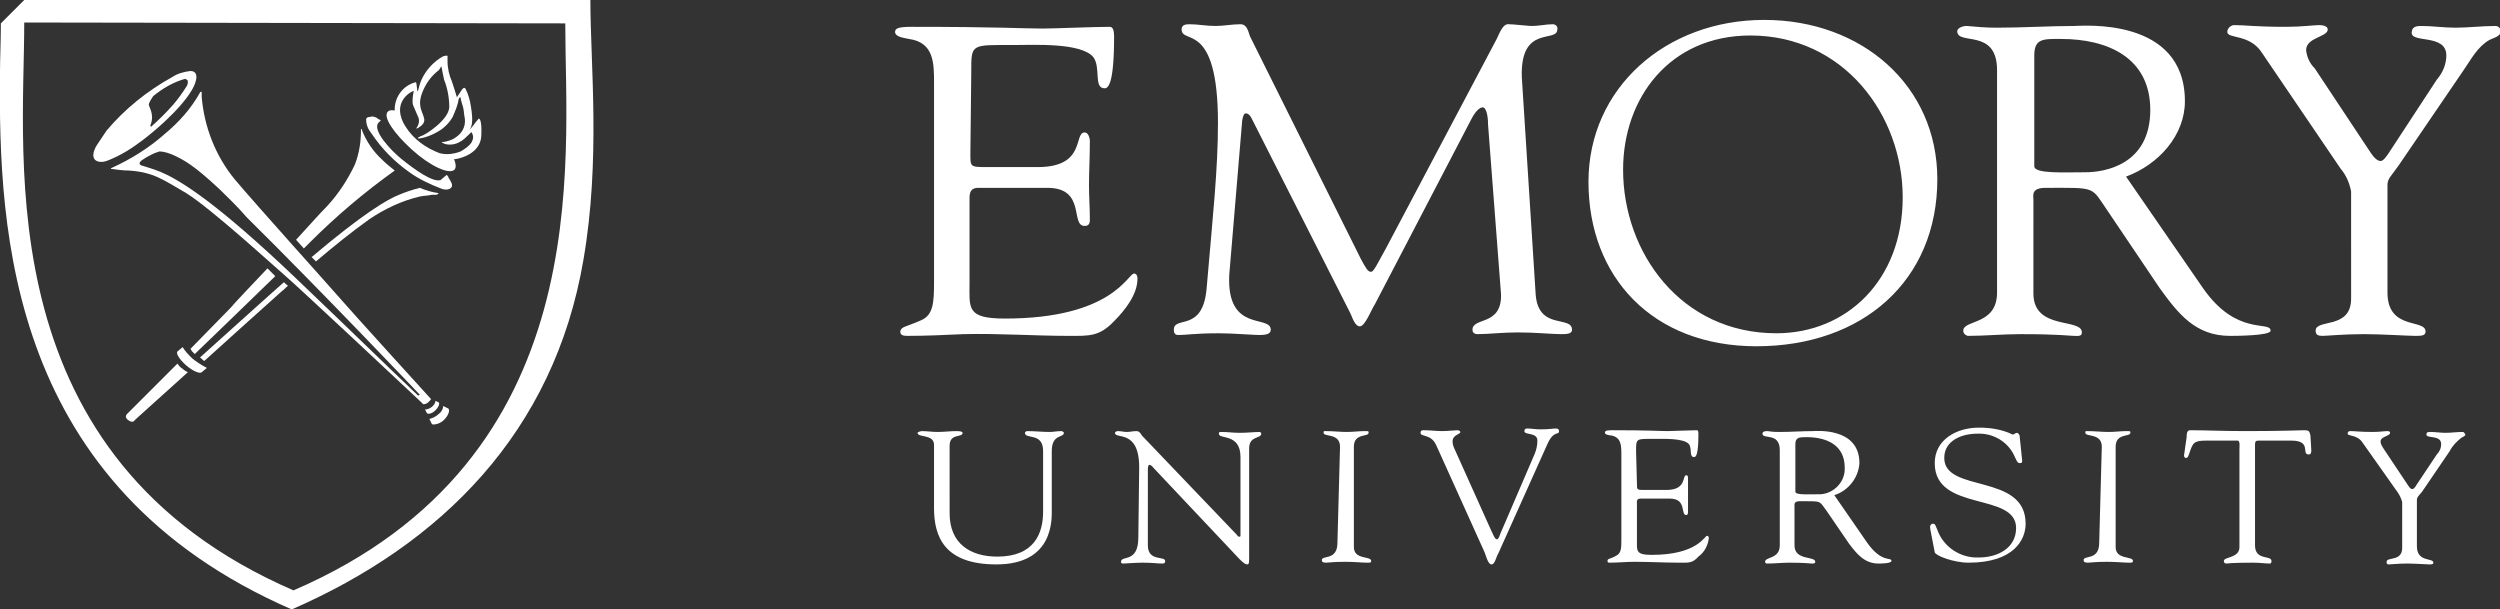 <?xml version="1.0" encoding="utf-8"?>
<!-- Generator: Adobe Illustrator 25.0.1, SVG Export Plug-In . SVG Version: 6.00 Build 0)  -->
<svg version="1.1" id="emory-university-reversed-lg"
	 xmlns="http://www.w3.org/2000/svg" xmlns:xlink="http://www.w3.org/1999/xlink" x="0px" y="0px" viewBox="0 0 288.8 70.4"
	 style="enable-background:new 0 0 288.8 70.4;" xml:space="preserve">
<rect x="0" y="0" width="288.8" height="70.4" fill="#333333" stroke="none"/>
<style type="text/css">
	.st0{fill:#FFFFFF;}
	.st1{fill:none;}
</style>
<g id="Group_19415">
	<path id="Path_76" class="st0" d="M109.7,59.3c0,3.5,2.4,5,5.5,5c4.3,0,5.3-2.7,5.3-5.2v-7c0-2.2-2.1-1.3-2.1-2.1
		c0-0.1,0.2-0.2,0.2-0.2c0.9,0,1.8,0.1,2.7,0.1c0.4,0,0.8-0.1,1.3-0.1c0.1,0,0.3,0.1,0.3,0.2c0,0.6-1.4,0.1-1.4,2.1v6.7
		c0,1.1,0.3,6.4-6.4,6.4c-6,0-7.2-3.2-7.2-6.5v-7.3c0-1.3-1.9-0.8-1.9-1.4c0-0.1,0.4-0.2,0.5-0.2c0.6,0,1.2,0.1,1.8,0.1
		c0.7,0,1.5-0.1,2.2-0.1c0.1,0,0.7,0,0.7,0.2c0,0.6-1.5,0-1.5,1.5L109.7,59.3L109.7,59.3z M131.6,54c0-4.5-2.8-3.2-2.8-4
		c0-0.1,0.2-0.2,0.3-0.2c0.4,0,0.7,0.1,1.1,0.1c0.3,0,0.7-0.1,1.1-0.1c0.3,0,0.5,0.3,0.6,0.5l11,11.5c0.1,0.2,0.2,0.2,0.3,0.2
		s0.1-0.1,0.1-0.2v-9c0-2.8-2.5-2-2.5-2.7c0-0.2,0.1-0.2,0.3-0.2c0.7,0,1.4,0.1,2.1,0.1c0.8,0,1.8-0.1,2.3-0.1
		c0.1,0,0.2,0.1,0.2,0.2c0,0.6-1.4,0.2-1.4,1.7v12.5c0,0.6,0,0.9-0.2,0.9c-0.2,0-0.4-0.1-0.9-0.6l-9.9-10.5c0,0-0.3-0.4-0.5-0.4
		c-0.1,0-0.2,0.1-0.2,0.5V63c0,1.9,2,1.2,2,1.8c0,0.1,0,0.3-0.3,0.3c-0.6,0-1.2-0.1-2.3-0.1c-0.8,0-2,0.1-2.2,0.1
		c-0.3,0-0.3-0.1-0.3-0.2c0-0.8,2,0.2,2-2.8L131.6,54L131.6,54z M154.8,51.6c0-1.6-1.9-1.1-1.9-1.6c0-0.2,0-0.2,0.2-0.2
		c0.9,0,1.7,0.1,2.5,0.1c0.7,0,1.4-0.1,2.1-0.1c0.4,0,0.4,0,0.4,0.2c0,0.5-1.7,0-1.7,1.6v11.6c0,1.5,2,1,2,1.6
		c0,0.2-0.1,0.2-0.5,0.2c-0.5,0-1.5-0.1-2.5-0.1c-1.4,0-1.9,0.1-2.2,0.1c-0.4,0-0.5-0.1-0.5-0.3c0-0.6,1.8,0.1,1.8-2L154.8,51.6
		L154.8,51.6z M165.9,51.4c-0.6-1.3-1.8-0.9-1.8-1.4c0-0.2,0.1-0.3,0.3-0.3c0,0,0,0,0.1,0c0.7,0,1.4,0.1,2.1,0.1
		c0.6,0,1.5-0.1,1.8-0.1c0.1,0,0.3,0.1,0.3,0.2c0,0.3-0.9,0.3-0.9,1.1c0,0.3,0.1,0.6,0.2,0.8l4,8.9c0.5,1.1,0.7,1.6,0.9,1.6
		c0.2,0,0.3-0.3,0.4-0.6l4-9.3c0.2-0.5,0.3-1,0.3-1.5c0-1-1.5-0.6-1.5-1.1c0-0.2,0.1-0.3,0.3-0.3c0.5,0,1,0.1,1.5,0.1
		c1.1,0,1.5-0.1,1.8-0.1c0.3,0,0.4,0.1,0.4,0.3c0,0.5-0.6-0.1-1.3,1.4l-5.7,12.7c-0.3,0.5-0.4,1.3-0.8,1.3c-0.4,0-0.6-0.9-0.8-1.4
		L165.9,51.4z M207.4,51.3c0-0.8,0.5-0.8,1.3-0.8c2.3,0,4.4,0.9,4.4,3.5c0.1,1.6-1.2,3-2.8,3.1c-0.1,0-0.3,0-0.4,0
		c-1.1,0-2.5,0.1-2.5-0.3L207.4,51.3z M211.9,57.2c1.6-0.5,2.8-2,2.9-3.7c0-4.2-5.1-3.7-5.4-3.7c-1.2,0-2.5,0.1-3.8,0.1
		c-1.2,0-1.1-0.1-1.5-0.1c-0.3,0-0.5,0.1-0.5,0.3c0,0.7,2-0.2,2,1.9v11c0,1.6-1.7,1.3-1.7,1.9c0,0.1,0.1,0.2,0.2,0.2c0,0,0,0,0,0
		c0.9,0,1.8-0.1,2.6-0.1c1.9,0,2.4,0.1,2.6,0.1c0.2,0,0.4,0,0.4-0.2c0-0.7-2.4-0.1-2.4-1.9v-4.5c0-0.2-0.1-0.6,0.6-0.6
		c2.6,0,2.2-0.1,3.1,1.1l2.6,3.8c0.9,1.2,1.8,2.3,3.4,2.3c0.2,0,1.5,0,1.5-0.3c0-0.5-1.1,0.3-2.8-2.1L211.9,57.2z M223,61.2
		c-0.1-0.4,0-0.7,0.3-0.7c0.3,0,0.3,0.3,0.5,0.7c0.7,2,2.7,3.3,4.8,3.2c2.2,0,4.3-1.1,4.3-3.4c0-4.2-9.4-1.8-9.4-7.5
		c0-2.7,2.5-4.1,5.1-4.1c1.3,0,2.7,0.2,3.9,0.8c0.2,0,0.3-0.2,0.5-0.2c0.1,0,0.2,0.1,0.3,0.3l0.3,2.9c0,0.2,0,0.3-0.3,0.3
		c-0.3,0-0.4-0.5-0.5-0.6c-0.7-1.8-2.5-2.9-4.4-2.8c-1.8,0-3.8,0.8-3.8,2.8c0,4.1,9.4,1.7,9.4,7.6c0,1.8-1.3,4.5-6.6,4.5
		c-1.7,0-3.8-0.8-3.9-1.2L223,61.2L223,61.2z M242.8,51.6c0-1.6-1.9-1.1-1.9-1.6c0-0.2,0-0.2,0.2-0.2c0.8,0,1.7,0.1,2.5,0.1
		c0.7,0,1.4-0.1,2.1-0.1c0.4,0,0.4,0,0.4,0.2c0,0.5-1.7,0-1.7,1.6v11.6c0,1.5,2,1,2,1.6c0,0.2-0.1,0.2-0.5,0.2
		c-0.5,0-1.5-0.1-2.5-0.1c-1.4,0-1.9,0.1-2.2,0.1c-0.4,0-0.5-0.1-0.5-0.3c0-0.6,1.8,0.1,1.8-2L242.8,51.6L242.8,51.6z M258.7,51.9
		c0-0.2,0.1-1-0.2-1h-3.7c-1.4,0-1.5,0.3-1.9,1.5c-0.1,0.2-0.1,0.5-0.4,0.5c-0.1,0-0.2-0.1-0.2-0.3l0.3-2.1c0-0.3,0-0.8,0.4-0.8
		c1.8,0,3.6,0.1,6.5,0.1c4.2,0,6.3-0.1,6.7-0.1c0.5,0,0.6,0.1,0.7,0.6l0.1,1.7c0,0.2,0,0.5-0.3,0.5c-0.9,0,0.4-1.6-2-1.6h-3.3
		c-1,0-0.9-0.1-0.9,1.1v11c0,1.8,1.9,1.1,1.9,1.8c0,0.1,0,0.3-0.2,0.3c-0.5,0-1.2-0.1-1.9-0.1c-2.6,0-3,0.1-3.1,0.1
		c-0.2,0-0.3-0.1-0.3-0.3c0-0.5,1.8-0.3,1.8-1.6L258.7,51.9L258.7,51.9z M272.9,51.1c-0.6-0.9-1.7-0.7-1.7-1c0-0.2,0.1-0.3,0.3-0.3
		c0.6,0,1.1,0.1,2.6,0.1c0.8,0,1.4-0.1,1.6-0.1c0.2,0,0.4,0,0.4,0.2c0,0.4-1.1,0.4-1.1,1c0,0.3,0.2,0.6,0.4,0.9l2.8,4.2
		c0.2,0.3,0.3,0.4,0.5,0.4c0.1,0,0.3-0.2,0.4-0.4l2.4-3.6c0.3-0.3,0.5-0.7,0.5-1.2c0-1.1-1.7-0.6-1.7-1.1c0-0.3,0.2-0.3,0.5-0.3
		c0.5,0,1.1,0.1,1.7,0.1c0.7,0,1.3-0.1,2-0.1c0.1,0,0.2,0.1,0.3,0.3c0,0.2-0.4,0.3-0.5,0.4c-0.5,0.4-1,0.9-1.3,1.5l-3.2,4.7
		c-0.4,0.5-0.6,0.6-0.6,1v5.3c0,1.9,1.9,1.3,1.9,1.9c0,0.2-0.2,0.2-0.5,0.2c-0.3,0-1.7-0.1-2.5-0.1c-1,0-1.9,0.1-2.1,0.1
		s-0.3,0-0.3-0.3c0-0.6,1.8,0,1.8-1.6V58c-0.1-0.4-0.3-0.8-0.5-1.1L272.9,51.1L272.9,51.1z M189.1,55.9c0,0.7,0,0.7,0.9,0.7h2.5
		c2.4,0,1.8-1.7,2.3-1.7c0.2,0,0.2,0.2,0.2,0.4c0,0.8,0,1.5,0,2.2c0,0.6,0,1.1,0,1.7c0,0.2-0.1,0.3-0.2,0.3c-0.7,0,0.1-1.9-1.9-1.9
		h-3.4c-0.5,0-0.4,0.4-0.4,0.7v4c0,1.3-0.2,1.8,1.7,1.8c5.3,0,6.1-2.2,6.4-2.2c0.2,0,0.2,0.2,0.2,0.3c-0.1,0.8-0.5,1.6-1.2,2.1
		c-0.7,0.8-1.2,0.7-2.2,0.7c-1.7,0-3.5-0.1-5.2-0.1c-0.9,0-1.9,0.1-2.8,0.1c-0.2,0-0.3,0-0.3-0.2c0-0.3,0.3-0.2,1-0.6
		c0.6-0.3,0.6-0.9,0.6-1.9v-9.8c0-1,0-2-1.2-2.2c-0.2,0-0.7-0.1-0.7-0.3c0-0.2,0.1-0.3,0.8-0.3c4.3,0,5.5,0.1,6.5,0.1
		c0.5,0,2.6-0.1,3.3-0.1c0.2,0,0.2,0.2,0.2,0.5c0,2.4-0.3,2.6-0.5,2.6c-0.6,0-0.2-1-0.6-1.5c-0.6-0.7-3-0.6-3.9-0.6
		c-2.2,0-2.2-0.1-2.2,1.4L189.1,55.9L189.1,55.9z M202.2,4.1c10.8,0,17.6,9.2,17.6,18.7c0,9.6-6.5,15.7-14.6,15.7
		c-11,0-17.7-9.3-17.7-18.9C187.5,11.3,192.9,4.1,202.2,4.1L202.2,4.1z M202.9,40c12.3,0,20.9-7.6,20.9-19.3
		c0-10.8-8.7-18.4-20-18.4c-11.4,0-20.3,7.9-20.3,18.7C183.5,32,190.9,40,202.9,40z M235,6.4c0-2,1.1-1.9,3.1-1.9
		c5.3,0,10.3,2.1,10.3,8.2c0,6.3-5.2,7.2-7.5,7.2c-2.5,0-5.9,0.2-5.9-0.7L235,6.4L235,6.4z M245.6,20.4c3.8-1.4,6.8-4.8,6.8-8.7
		c0-9.8-11.9-8.7-12.8-8.7c-2.8,0-5.9,0.2-9,0.2c-1.2,0-2.3-0.1-3.4-0.2c-0.6,0-1.1,0.3-1.1,0.6c0,1.7,4.6-0.4,4.6,4.5v25.7
		c0,3.8-3.9,3.1-3.9,4.4c0,0.3,0.2,0.5,0.5,0.6c0,0,0,0,0,0c2,0,4.1-0.2,6.1-0.2c4.5,0,5.7,0.2,6.2,0.2c0.4,0,0.9,0.1,0.9-0.4
		c0-1.7-5.6-0.2-5.6-4.5V23.1c0-0.5-0.3-1.4,1.4-1.4c6,0,5.2-0.2,7.2,2.7l6,8.9c2.1,2.9,4.1,5.5,8.1,5.5c0.5,0,4.7,0,4.7-0.6
		c0-1.2-3.9,0.7-7.8-4.9L245.6,20.4L245.6,20.4z M261.3,6.1c-1.4-2.2-4-1.6-4-2.4c0-0.4,0.3-0.7,0.7-0.8c1.5,0,2.5,0.2,6.1,0.2
		c1.8,0,3.2-0.2,3.8-0.2c0.4,0,1,0.1,1,0.5c0,0.9-2.5,0.9-2.5,2.4c0.1,0.8,0.4,1.5,1,2.1l6.5,9.8c0.4,0.6,0.8,0.9,1.1,0.9
		c0.3,0,0.6-0.4,1-1l5.5-8.4c0.7-0.8,1.1-1.8,1.1-2.8c0-2.5-4-1.4-4-2.6c0-0.7,0.5-0.8,1.1-0.8c1.3,0,2.6,0.2,3.9,0.2
		c1.6,0,3.1-0.2,4.7-0.2c0.3,0,0.6,0.3,0.6,0.6c0,0.6-0.9,0.8-1.3,1c-1.4,0.8-2.1,2.2-3,3.5l-7.5,11c-0.9,1.3-1.3,1.5-1.3,2.3v12.4
		c0,4.4,4.4,3,4.4,4.5c0,0.5-0.5,0.5-1.2,0.5c-0.8,0-3.9-0.2-5.9-0.2c-2.4,0-4.3,0.2-4.8,0.2s-0.8-0.1-0.8-0.6
		c0-1.4,4.1-0.1,4.1-3.7V22.1c-0.2-1-0.6-1.9-1.2-2.6L261.3,6.1L261.3,6.1z M177.4,34c0.3,4.2,4.2,2.4,4.2,4.1
		c0,0.5-0.7,0.5-1.3,0.5c-1,0-2.9-0.2-5-0.2c-1.7,0-3.4,0.2-4.6,0.2c-0.5,0-0.6-0.3-0.6-0.5c0-1.5,3.4-0.4,3.3-4.1l-1.5-19.6
		c0-1.3-0.3-2-0.6-2c-0.4,0-0.9,0.5-1.4,1.5l-11.1,21.3c-0.3,0.4-1.1,2.5-1.7,2.5s-0.9-1.1-1.1-1.5l-11.4-22.5
		c-0.2-0.4-0.4-0.6-0.7-0.6c-0.2,0-0.3,0.3-0.4,0.8L142,31.8c-0.3,6.7,4.8,4.5,4.8,6.3c0,0.5-0.6,0.6-1.3,0.6
		c-0.7,0-3.1-0.2-4.7-0.2c-2.8,0-3.7,0.2-4.7,0.2c-0.4,0-0.5-0.3-0.5-0.6c0-1.7,3.4,0.4,3.8-4.9c0.7-8.2,1.3-13.6,1.3-19
		c0-11.9-4.2-9-4.2-10.8c0-0.5,0.4-0.6,0.9-0.6c1,0,1.9,0.2,3,0.2c1,0,1.9-0.2,2.9-0.2c0.8,0,0.9,0.9,1.1,1.4l12.8,25.7
		c0.6,1.1,0.8,1.5,1.2,1.5c0.3,0,0.8-1.1,1.7-2.7l12.8-24.2c0.3-0.6,0.7-1.8,1.4-1.7c0.5,0,2.3,0.2,2.5,0.2c1.2,0,1.7-0.2,2.6-0.2
		c0.3,0,0.6,0.3,0.5,0.6c0,1.6-4.3-0.6-4.1,5.5L177.4,34L177.4,34z M112.1,17.6c0,1.7-0.1,1.7,2,1.7h5.8c5.6,0,4.1-4,5.4-4
		c0.4,0,0.6,0.6,0.6,1c0,1.8-0.1,3.5-0.1,5.1c0,1.3,0.1,2.6,0.1,4c0,0.5-0.2,0.7-0.6,0.7c-1.7,0,0.2-4.4-4.3-4.4H113
		c-1.1,0-1,0.9-1,1.6v9.3c0,3-0.4,4.2,4.1,4.2c12.4,0,14.2-5.2,14.9-5.2c0.4,0,0.4,0.5,0.4,0.6c0,1.8-1.4,3.6-2.7,4.9
		c-1.7,1.8-2.9,1.7-5.2,1.7c-4.1,0-8.1-0.3-12.2-0.2c-2.1,0.1-4.4,0.2-6.5,0.2c-0.5,0-0.8-0.1-0.8-0.5c0.1-0.6,0.6-0.5,2.4-1.3
		c1.4-0.6,1.5-2,1.5-4.4v-23c0-2.3,0-4.7-2.9-5.1c-0.4-0.1-1.6-0.2-1.6-0.8c0-0.4,0.3-0.6,1.9-0.6c10.1,0,12.9,0.2,15.2,0.2
		c1.1,0,6-0.2,7.7-0.2c0.4,0,0.5,0.5,0.5,1.1c0,5.6-0.7,6-1.1,6c-1.3,0-0.4-2.4-1.3-3.6c-1.4-1.7-6.9-1.4-9.1-1.4
		c-5.1,0-5-0.2-5,3.2L112.1,17.6z M33.9,68.2C-1.4,52.9,2.8,18.6,2.8,2.6l62.5,0.1C65.3,18.7,69.2,53,33.9,68.2L33.9,68.2z M2.8,0
		L0.1,2.7C0.1,4.6,0,7,0,8.2C-0.2,27,1.1,56.2,33.7,70.4C50.9,62.9,64,50,67.4,30c2-11.6,0.8-22.6,0.8-30L2.8,0z"/>
	<path id="Path_77" class="st0" d="M20.5,42c-1.9,1.9-3.9,3.9-5.8,5.8c-0.2,0.2-0.2,0.4-0.1,0.5c0.1,0.2,0.3,0.3,0.5,0.4
		c0.2,0,0.3,0.1,0.5-0.2c0.1-0.1,2.9-2.6,6.1-5.5c-0.2-0.1-0.4-0.2-0.6-0.4C20.9,42.5,20.7,42.3,20.5,42L20.5,42z M22.2,41.4
		c0.5,0.4,1.1,0.8,1.7,1.1L23.3,43c-0.2,0.2-1-0.1-1.8-0.8s-1.2-1.4-1-1.6l0.6-0.5C21.4,40.6,21.8,41,22.2,41.4L22.2,41.4z
		 M50.7,47.8c0.3-0.2,0.5-0.6,0.5-0.9l0.6,0.3c0.2,0.2,0,0.8-0.5,1.3s-1.2,0.6-1.4,0.5l-0.3-0.6C50,48.3,50.4,48.1,50.7,47.8
		L50.7,47.8z M49.9,47c0.2-0.2,0.4-0.4,0.4-0.7l0.4,0.2c0.1,0.1,0,0.5-0.4,0.9s-0.9,0.5-1,0.3l-0.2-0.4C49.4,47.3,49.6,47.2,49.9,47
		L49.9,47z M51.6,20.2l-0.7,0.6c-0.9,0.3-3-1.2-4.6-2.5c-1.1-0.9-3.3-3.2-2.6-4.1l0.3-0.3c-0.2-0.1-0.4-0.2-0.5-0.3
		c-0.2-0.1-0.5-0.2-0.7-0.1c-0.3,0-0.5,0.1-0.5,0.3c0,0.6,0.2,1.1,0.6,1.6c1.2,1.8,2.7,3.3,4.4,4.5c1.1,0.8,2.4,1.4,3.7,1.9
		c0.2,0.1,0.8,0.2,1.1-0.1s0-0.7-0.3-1.2C51.8,20.4,51.7,20.3,51.6,20.2L51.6,20.2z M23.3,10.6c0,0.2,0,0.4,0,0.6
		c0.3,3.5,1.6,6.8,3.8,9.5c2.7,3.2,11,12.4,12.3,13.9C40.6,36,48.7,44.9,49.7,46c0,0,0.1,0.1,0.1,0.1c-0.2,0.3-0.5,0.6-0.9,0.6
		c-0.1-0.1-0.2-0.2-0.2-0.2C48.4,46.2,34.4,33.1,33,31.9s-8.6-7.8-11.5-9.6c-2.6-1.5-3.7-2.4-6.6-2.6c-0.7,0-1.4-0.1-2.1-0.2
		c0,0,0-0.1,0.1-0.1c2.2-1,4.3-2.3,6.1-3.9c1.7-1.4,3.1-3,4.1-4.8C23.1,10.6,23.3,10.6,23.3,10.6z M25.3,21.8
		c-2.9-2.7-4-3.3-5.3-3.9c-0.5-0.2-1-0.4-1.6-0.4c-0.7,0.2-1.4,0.6-2,1c-0.4,0.3-0.3,0.5-0.1,0.6c1,0.3,2,0.6,3,1.1
		c2.4,1.2,6.8,4.1,16.4,13.4c4.2,4,8.4,8.1,12.6,12.1l0.2-0.1c0,0-11.2-11.8-20-20.5C27.3,23.7,26.2,22.7,25.3,21.8z"/>
	<path id="Path_78" class="st0" d="M16.6,16.1c-1.3,1-2.7,1.9-4.3,2.5c-0.9,0.3-2.1,0-1.2-1.7c0.4-0.6,0.8-1.2,1.2-1.8
		c2.1-2.5,4.7-4.6,7.6-6.2c0.6-0.4,1.3-0.6,2.1-0.7c0.7,0,0.8,0.6,0.6,1.2C22.3,10.7,20.2,13.3,16.6,16.1L16.6,16.1z M17.5,14.6
		c0.9-0.8,1.7-1.6,2.5-2.5c0.6-0.7,1.1-1.4,1.6-2.2c0.1-0.2,0.1-0.4,0.1-0.5c0-0.2-0.2-0.2-0.3-0.3c-1.4,0.4-2.6,1.1-3.7,2
		c-0.2,0.3-0.4,0.6-0.5,0.9c-0.1,0.3,0.7,1.1,0.2,2.4C17.3,14.6,17.5,14.7,17.5,14.6L17.5,14.6z M32.8,32.6
		c-0.6,0.5-9.7,8.7-9.7,8.7c0.2,0.1,0.3,0.3,0.5,0.4c0,0,8.3-7.5,9-8.1c0.2-0.1,0.5-0.5,0.7-0.6C33.3,33.1,32.8,32.6,32.8,32.6z
		 M49.9,22.5c0.1,0,0.3,0,0.4,0c0.1,0,0.2,0,0.3-0.1c0.1-0.1,0.1-0.1,0-0.1c-0.7-0.1-1.4-0.3-2.1-0.6c-0.8,0.2-1.7,0.5-2.4,0.8
		c-1.3,0.5-4.2,2.2-10.1,7.2l0.5,0.5c2-1.7,4.1-3.4,6.2-4.9c1.8-1.2,3.7-2.1,5.8-2.6C49,22.6,49.5,22.6,49.9,22.5L49.9,22.5z
		 M44.2,18.5c-1.1-1-1.9-2.2-2.4-3.5c0,0,0-0.1,0-0.1c0,0-0.1,0-0.1,0c0,0,0,0,0,0c0,0,0,0.1,0,0.1c0,1.4-0.2,2.7-0.7,4
		c-0.8,1.7-1.9,3.4-3.2,4.8c-0.9,0.9-2.3,2.5-3.6,3.9l0.9,1c0.1-0.1,0.4-0.4,0.7-0.7c3-3,6.3-5.8,9.8-8.3
		C45.1,19.3,44.6,18.9,44.2,18.5L44.2,18.5z M30.9,31c-1.9,2-3.8,4-4.3,4.6c-0.5,0.5-4.6,4.7-4.6,4.7c0.1,0.1,0.1,0.2,0.2,0.3
		c0.1,0.1,0.3,0.3,0.3,0.3s8.7-8.4,9.3-9L30.9,31z M45.8,13c0-0.1,0-0.1,0-0.2c-0.5-0.1-0.8-0.1-1,0.1c-0.6,0.6,0.7,2.5,2.8,4.4
		s4.3,2.9,4.9,2.3c0.2-0.2,0.2-0.7-0.1-1.3C49.3,18.6,45.8,14.8,45.8,13L45.8,13z"/>
	<path id="Path_79" class="st0" d="M55.3,13.7c-0.3,0.3-0.8,1.1-1.1,1.3c0.3-0.3,0.5-0.9,0.2-2.7c-0.1-0.7-0.3-1.4-0.6-2
		c-0.1-0.2-0.2-0.2-0.4,0c-0.2,0.3-0.4,0.6-0.6,0.9c0,0.2,0,0-0.6-1.8c-0.3-0.7-0.5-1.5-0.5-2.3c0-0.2,0-0.4,0-0.6
		c0-0.1-0.1-0.1-0.5,0c-1.1,0.6-2,1.6-2.5,2.7c-0.4,0.9-0.4,1.7-0.5,1.2c-0.1-0.9-0.1-0.9-0.2-0.9c-1.5,0.4-2.5,1.8-2.4,3.4
		c0,2,4.1,6.3,7.4,5.4c0,0,2.5-0.5,2.6-2.6S55.3,13.7,55.3,13.7L55.3,13.7z M54.5,16.4c-0.3,0.5-0.8,0.8-1.3,1.1
		c-0.8,0.3-1.6,0.4-2.4,0.2c-1.6-0.6-3-1.6-3.9-3c-1.9-2.9,0.7-4.2,0.9-4.2c-0.1,0.5-0.2,1.1-0.1,1.6c0.2,0.5,0.4,0.9,0.6,1.4
		c0.2,0.4,0.1,0.9-0.2,1.3c-0.1,0.1,0.1,0,0.2,0c0,0,0.1-0.1,0.1-0.1c0.4-0.2,0.7-0.6,0.6-1c-0.2-0.9-0.9-1.5-0.1-3.3
		c0.4-0.9,1-1.7,1.8-2.3C50.9,7.8,51,7.6,51,7.7s0.2,1,0.3,1.5c0.4,1,0.6,2.1,0.6,3.2c-0.1,1.5-2.8,3.2-3.2,3.3
		c-0.1,0-0.2,0.1-0.4,0.2c-0.1,0.1,0,0.1,0.1,0.1c0.8-0.1,1.5-0.4,2.2-0.8c0.7-0.4,1.3-1,1.7-1.7c0.3-0.7,0.6-1.4,0.7-2.1
		c0.1-0.2,0.2-0.2,0.2-0.1s0.2,0.8,0.3,1.1c0.1,0.4,0.1,0.9,0.2,1.3c0.1,0.9-0.3,1.7-1.1,2.2c-0.4,0.3-0.9,0.4-1.3,0.5l-0.2,0
		c-0.1,0-0.1,0,0,0.1c0,0,0.1,0,0.2,0.1c0.6,0.2,1.3,0.1,1.8-0.2c0.4-0.2,0.7-0.5,1-0.8c0.2-0.2,0.4-0.4,0.4-0.3
		C54.7,15.7,54.7,16,54.5,16.4L54.5,16.4z"/>
</g>
<path id="Path_80" class="st1" d="M-86.1-50.3h381v157h-381V-50.3z"/>
</svg>
